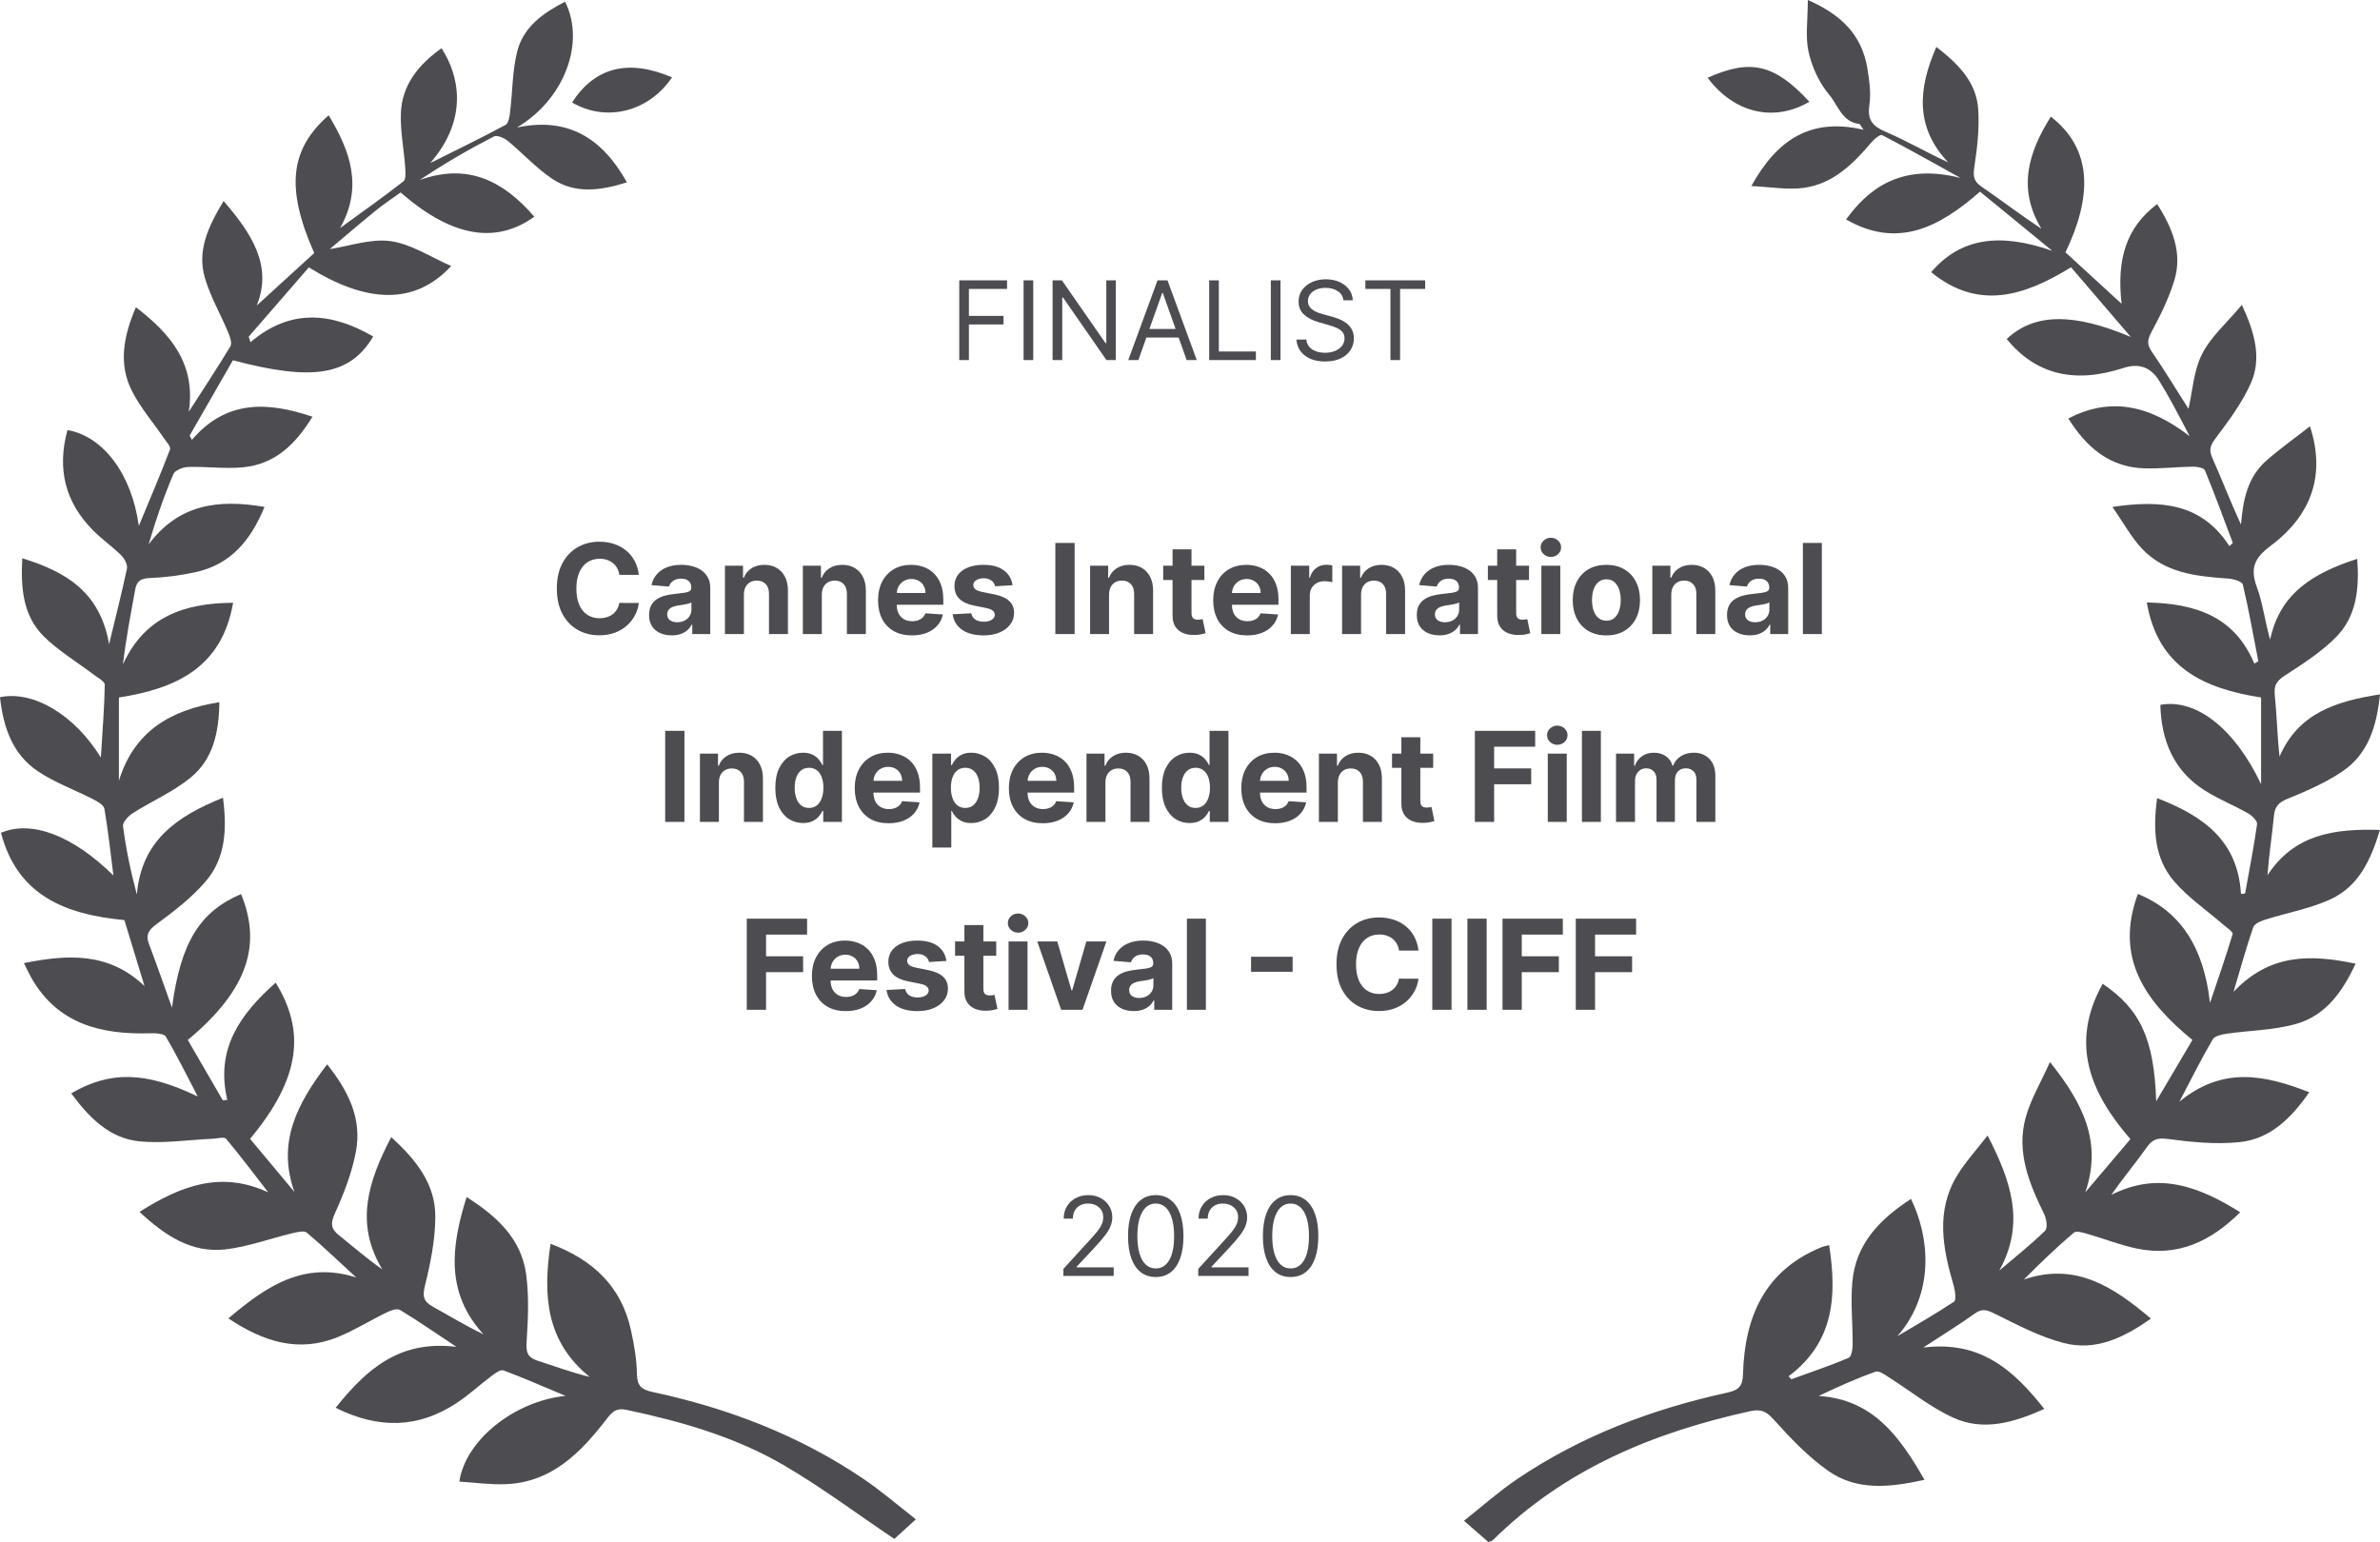 <?xml version="1.0" encoding="UTF-8"?>
<svg xmlns="http://www.w3.org/2000/svg" width="304" height="197" viewBox="0 0 304 197" fill="none">
  <path d="M268.524 125.643C273.461 128.967 275.14 132.818 275.416 140.682C276.945 138.098 278.474 135.502 280.04 132.855C274.038 127.938 270.053 122.382 273.073 114.204C278.574 116.436 281.506 121.102 282.283 128.127C283.273 125.204 284.288 122.281 285.178 119.334C285.253 119.07 284.439 118.506 283.988 118.13C281.895 116.311 279.564 114.718 277.759 112.648C275.165 109.688 274.99 106.001 275.529 101.962C281.444 104.232 285.842 107.406 286.243 114.204C286.419 114.179 286.594 114.166 286.77 114.141C287.296 111.193 287.885 108.258 288.298 105.286C288.361 104.884 287.659 104.207 287.171 103.919C285.366 102.89 283.411 102.112 281.657 101.009C277.647 98.487 276.068 94.637 275.942 90.046C280.479 89.218 285.404 93.006 288.812 100.181V89.105C281.581 87.976 275.642 85.33 274.213 76.964C280.303 77.102 285.366 78.632 287.947 84.778C288.123 84.678 288.286 84.577 288.461 84.477C287.822 81.203 287.246 77.917 286.481 74.681C286.394 74.292 285.291 73.953 284.639 73.916C280.566 73.627 276.494 73.238 273.524 70.015C272.195 68.573 271.231 66.791 269.827 64.759C276.068 63.844 281.206 64.283 284.764 69.764C284.915 69.626 285.053 69.488 285.203 69.363C284.038 66.264 282.897 63.154 281.644 60.093C281.506 59.767 280.629 59.604 280.09 59.617C278.01 59.642 275.93 59.905 273.85 59.83C269.376 59.667 266.456 57.071 264.188 53.458C269.388 50.774 274.326 51.589 279.689 55.728C278.987 54.386 278.298 53.044 277.571 51.715C277.008 50.674 276.419 49.645 275.792 48.642C274.723 46.902 273.198 46.359 271.218 47.011C264.952 49.056 260.027 47.839 256.318 43.311C259.864 39.962 264.902 39.974 272.17 43.047C269.639 40.1 267.12 37.14 264.539 34.142C258.549 37.83 252.697 39.699 246.669 34.769C250.378 30.429 255.353 29.664 262.145 32.047C259.1 29.551 256.055 27.055 252.91 24.484C247.759 28.987 242.446 31.847 235.804 28.034C238.436 24.421 242.559 20.709 250.441 22.74C247.107 20.897 243.787 19.015 240.403 17.259C240.165 17.134 239.388 17.761 239.037 18.187C236.706 20.947 234.137 23.48 230.416 23.995C228.348 24.283 226.192 23.882 223.699 23.769C227.02 17.786 231.318 15.001 238.035 16.582C237.671 16.093 237.584 15.842 237.471 15.829C235.278 15.578 234.777 13.446 233.674 12.142C232.396 10.624 231.456 8.604 231.017 6.66C230.578 4.704 230.917 2.571 230.917 0C235.34 1.932 237.809 4.578 238.511 8.667C238.774 10.235 239 11.891 238.774 13.446C238.511 15.315 239.163 16.105 240.817 16.82C243.486 17.962 246.017 19.442 248.849 20.746C244.626 16.281 244.965 11.414 247.333 5.996C250.165 8.191 252.458 10.498 252.684 14.011C252.834 16.406 252.559 18.865 252.195 21.248C252.02 22.427 252.032 23.117 253.098 23.844C255.616 25.563 258.035 27.431 260.754 29.225C257.646 24.082 259.1 19.442 261.957 14.901C267.383 19.128 267.195 25.211 263.824 32.236C266.331 34.531 268.875 36.864 270.992 38.808C270.341 33.038 271.619 29.037 275.541 26.064C277.459 29.112 278.825 32.286 277.709 35.886C277.02 38.118 275.967 40.263 274.852 42.333C274.326 43.323 274.163 43.925 274.84 44.916C276.531 47.375 278.073 49.934 279.539 52.229C280.053 49.996 280.19 47.375 281.268 45.242C282.384 43.022 284.414 41.279 286.356 38.946C288.048 42.596 288.912 45.832 287.471 49.031C286.343 51.527 284.652 53.784 282.998 55.992C282.308 56.907 282.12 57.484 282.597 58.538C283.837 61.323 284.927 64.17 286.243 67.017C286.494 63.944 287.058 60.984 289.464 58.864C291.206 57.334 293.098 55.992 295.053 54.462C297.033 60.52 295.391 65.725 290.015 69.739C287.922 71.307 287.396 72.624 288.273 75.007C289.038 77.077 289.288 79.334 289.965 81.718C291.231 75.709 295.579 73.176 301.093 71.395C301.369 75.258 301.005 78.757 298.349 81.429C296.469 83.323 294.151 84.803 291.895 86.271C290.892 86.923 290.429 87.45 290.554 88.704C290.817 91.3 290.867 93.909 291.168 96.656C293.599 91.062 298.411 89.594 304 88.704C303.574 92.805 302.496 96.305 299.226 98.525C297.07 99.993 294.614 101.059 292.183 102.05C291.055 102.514 290.567 103.015 290.454 104.22C290.216 106.703 289.815 109.174 289.627 111.821C293.035 106.59 298.123 105.838 303.988 106.026C302.822 109.939 301.218 113.276 297.634 114.906C295.015 116.098 292.095 116.612 289.326 117.49C288.762 117.666 287.973 118.004 287.81 118.456C286.945 120.939 286.256 123.486 285.291 126.709C289.952 121.78 295.178 121.918 300.88 123.109C299.201 126.734 297.033 129.745 293.273 130.811C290.454 131.613 287.396 131.626 284.464 132.052C283.812 132.153 282.897 132.328 282.634 132.78C281.231 135.163 280.003 137.647 278.373 140.745C283.9 136.204 289.251 137.295 294.965 139.541C292.647 142.852 289.99 145.511 286.03 145.912C283.035 146.213 279.94 145.912 276.945 145.511C275.629 145.335 274.965 145.499 274.213 146.565C272.784 148.584 271.18 150.491 269.677 152.648C275.679 149.6 280.88 151.569 286.143 154.868C282.333 158.644 278.135 160.575 272.96 159.509C270.792 159.057 268.712 158.23 266.581 157.615C266.042 157.465 265.203 157.214 264.902 157.465C262.709 159.333 260.616 161.328 258.511 163.46C265.065 161.227 269.877 164.326 274.739 168.452C271.231 170.936 267.634 172.629 263.574 171.563C260.529 170.773 257.659 169.242 254.814 167.838C253.824 167.348 253.198 167.11 252.233 167.812C250.278 169.217 248.223 170.472 245.654 172.152C252.935 171.237 257.17 174.975 261.118 179.992C257.183 181.76 253.336 182.852 249.514 181.121C246.581 179.791 244.012 177.684 241.268 175.953C240.742 175.614 240.002 175.075 239.576 175.225C237.12 176.103 234.739 177.17 232.308 178.336C239.188 178.775 242.596 183.416 245.817 189.048C241.293 190.051 237.132 190.453 233.486 187.881C230.917 186.063 228.674 183.704 226.556 181.346C225.616 180.293 224.914 179.992 223.611 180.268C211.23 182.977 199.851 187.668 190.666 196.774C190.578 196.862 190.415 196.875 190.114 197C189.25 196.247 188.322 195.432 186.994 194.278C189.312 192.447 191.418 190.565 193.724 188.998C201.894 183.454 210.979 180.029 220.566 177.922C222.045 177.596 222.596 177.157 222.634 175.539C222.847 168.176 225.441 162.218 232.784 159.283C232.972 159.208 233.185 159.183 233.636 159.07C234.639 165.53 234.3 171.45 228.461 175.815C228.573 175.94 228.686 176.078 228.799 176.204C231.255 175.313 233.724 174.485 236.13 173.469C236.493 173.319 236.644 172.341 236.644 171.751C236.656 169.117 236.368 166.458 236.594 163.849C237.007 158.894 240.127 155.746 244.087 153.162C246.443 157.929 247.208 165.153 242.358 170.697C244.789 169.242 247.258 167.85 249.601 166.282C249.902 166.082 249.739 164.915 249.551 164.263C248.148 159.484 247.208 154.718 250.015 150.127C251.042 148.446 252.408 146.966 253.874 145.06C256.907 150.93 258.712 156.298 255.366 162.319C257.346 160.638 259.376 159.032 261.23 157.226C261.569 156.9 261.406 155.709 261.105 155.106C259.175 151.168 257.509 147.129 258.762 142.689C259.401 140.419 260.654 138.324 261.844 135.677C266.08 140.971 268.549 145.912 266.356 152.322C268.248 150.089 270.14 147.857 272.12 145.524C266.982 139.603 264.351 133.307 268.561 125.706L268.524 125.643Z" fill="#4C4C51"></path>
  <path d="M66.128 16.27C72.582 14.94 76.93 17.662 80.076 23.294C76.718 24.348 73.484 24.812 70.552 22.855C68.497 21.488 66.805 19.594 64.875 18.013C64.412 17.625 63.484 17.223 63.083 17.436C59.888 19.079 56.767 20.886 53.622 22.993C59.825 20.773 64.349 23.169 68.246 27.684C63.66 30.983 58.121 30.657 51.178 24.586C50.138 25.326 49.035 26.053 48.02 26.881C45.978 28.537 43.973 30.268 42.118 31.823C44.675 31.434 47.369 30.456 49.9 30.807C52.507 31.171 54.938 32.814 57.632 33.98C52.933 39.073 46.742 38.697 39.449 34.156C36.918 37.079 34.349 40.039 31.767 43.011C31.842 43.25 31.918 43.476 31.993 43.714C37.168 39.336 42.381 39.938 47.67 42.986C44.712 47.953 40 48.756 29.75 46.022C27.933 49.183 26.078 52.419 24.223 55.642C24.323 55.83 24.411 56.006 24.512 56.194C28.885 51.077 34.136 51.29 39.913 53.234C37.77 56.721 35.151 59.305 31.066 59.694C28.735 59.919 26.354 59.581 23.998 59.656C23.346 59.681 22.344 60.083 22.143 60.572C20.927 63.444 19.9 66.392 18.985 69.552C22.795 64.422 27.883 63.733 33.785 64.761C32.018 69.076 29.424 72.136 24.938 73.102C23.045 73.516 21.09 73.767 19.161 73.842C18.058 73.892 17.481 74.168 17.281 75.26C16.704 78.395 16.103 81.531 15.702 84.88C18.484 78.772 23.547 77.053 29.775 77.003C28.334 85.306 22.481 87.966 15.188 89.107V99.743C17.105 93.51 21.667 90.7 28.02 89.709C27.97 93.56 27.218 96.996 24.361 99.329C22.143 101.148 19.411 102.327 16.955 103.883C16.391 104.246 15.639 105.049 15.714 105.551C16.09 108.436 16.679 111.295 17.481 114.281C18.045 107.47 22.519 104.296 28.484 101.913C28.998 105.94 28.835 109.652 26.216 112.663C24.461 114.682 22.293 116.375 20.113 117.968C19.035 118.759 18.547 119.336 19.035 120.627C19.988 123.123 20.865 125.657 21.968 128.73C23.083 120.351 25.527 116.476 30.79 114.218C33.371 120.515 31.867 126.297 23.985 132.857C25.464 135.403 26.968 137.987 28.459 140.571C28.647 140.546 28.847 140.533 29.035 140.508C27.482 133.948 30.727 129.533 35.213 125.532C38.985 131.678 38.471 137.648 31.943 145.488C33.81 147.72 35.715 150.003 37.607 152.273C35.351 145.939 37.958 140.997 41.78 135.967C44.524 139.392 46.266 142.954 45.452 147.168C44.938 149.865 43.91 152.512 42.77 155.02C42.181 156.325 42.281 157.002 43.309 157.817C45.088 159.247 46.818 160.752 48.835 162.17C45.289 156.312 47.018 150.931 49.975 145.262C53.146 148.172 55.627 151.257 55.602 155.459C55.59 158.407 54.988 161.392 54.274 164.264C53.935 165.644 54.123 166.284 55.276 166.924C57.394 168.09 59.449 169.357 61.755 170.461C56.918 165.18 57.582 159.335 59.6 152.926C63.534 155.422 66.592 158.281 67.206 162.809C67.595 165.669 67.444 168.629 67.256 171.527C67.181 172.831 67.444 173.433 68.647 173.822C70.815 174.525 72.945 175.315 75.326 175.904C69.7 171.364 69.337 165.443 70.326 158.896C75.765 160.941 79.387 164.365 80.602 169.972C81.003 171.803 81.329 173.684 81.354 175.541C81.379 177.058 81.943 177.522 83.334 177.823C92.946 179.88 102.006 183.342 110.189 188.861C112.482 190.404 114.588 192.223 116.981 194.092C115.753 195.208 114.813 196.073 114.237 196.6C109.4 193.352 104.963 190.015 100.201 187.231C93.973 183.581 87.056 181.599 80.013 180.106C78.71 179.83 78.184 180.37 77.495 181.273C74.199 185.537 70.514 189.35 64.65 189.601C62.67 189.689 60.677 189.401 58.672 189.275C59.437 184.045 65.615 179.002 72.244 178.325C69.299 177.096 66.83 176.005 64.299 175.064C63.923 174.926 63.234 175.44 62.77 175.791C61.266 176.92 59.888 178.212 58.321 179.241C53.434 182.464 48.359 182.59 42.87 179.843C46.792 174.964 50.978 171.151 58.309 172.066C55.552 170.235 53.359 168.717 51.078 167.337C50.715 167.124 49.938 167.4 49.437 167.639C47.319 168.667 45.301 169.934 43.121 170.824C38.208 172.806 33.747 171.477 29.173 168.429C34.035 164.29 38.822 161.079 45.502 163.198C43.409 161.279 41.366 159.31 39.198 157.479C38.847 157.178 37.958 157.403 37.356 157.541C34.524 158.219 31.755 159.247 28.898 159.598C24.474 160.138 21.078 157.842 17.82 154.82C23.045 151.508 28.196 149.514 34.261 152.324C32.481 150.028 30.74 147.695 28.872 145.475C28.634 145.199 27.745 145.45 27.168 145.475C24.06 145.613 20.927 146.102 17.857 145.814C13.96 145.437 11.366 142.741 9.098 139.68C14.073 136.77 18.634 136.883 25.263 140.082C23.847 137.372 22.607 134.839 21.178 132.43C20.94 132.029 19.862 131.979 19.173 132.004C12.92 132.18 7.381 130.85 3.998 124.905C3.697 124.378 3.446 123.813 3.058 123.036C8.709 121.907 13.897 121.631 18.459 125.971C17.607 123.186 16.767 120.402 15.89 117.542C8.509 116.839 2.256 114.519 0.125 106.391C3.998 104.735 9.273 106.705 14.486 111.847C14.11 108.875 13.81 106.078 13.334 103.318C13.258 102.841 12.469 102.402 11.917 102.114C9.574 100.91 7.055 100.007 4.887 98.564C1.579 96.369 0.414 92.87 0 89.069C4.248 88.191 9.486 91.277 12.882 96.771C13.083 93.472 13.334 90.474 13.384 87.476C13.384 87.05 12.494 86.586 11.967 86.184C9.825 84.554 7.456 83.149 5.564 81.268C2.932 78.633 2.644 75.147 2.845 71.321C8.409 73.039 12.77 75.598 13.935 82.296C14.825 78.583 15.589 75.623 16.216 72.638C16.316 72.149 15.915 71.371 15.514 70.97C14.386 69.853 13.058 68.925 11.93 67.796C8.308 64.184 7.256 59.869 8.622 54.94C13.171 55.743 16.817 60.522 17.732 67.182C19.173 63.707 20.514 60.584 21.717 57.411C21.855 57.06 21.203 56.382 20.877 55.893C19.549 53.949 17.983 52.13 16.905 50.048C15.063 46.511 15.79 42.924 17.356 39.249C21.867 42.698 25.038 46.561 24.11 52.607C25.89 49.835 27.72 47.075 29.424 44.253C29.674 43.839 29.374 42.999 29.136 42.434C28.171 40.139 26.905 37.944 26.191 35.574C25.125 32.036 26.604 28.938 28.559 25.677C32.168 29.866 34.837 33.943 32.795 39.035C35.113 36.916 37.645 34.595 40.138 32.325C36.391 23.883 37.131 18.992 41.98 14.727C44.762 19.318 46.391 23.909 43.434 29.139C46.141 27.17 48.885 25.238 51.529 23.169C51.88 22.892 51.792 21.952 51.755 21.337C51.592 19.054 51.128 16.772 51.203 14.514C51.329 10.826 53.484 8.242 56.392 6.16C58.584 9.497 59.95 15.103 54.95 20.835C58.359 19.13 61.504 17.612 64.575 15.956C64.975 15.743 65.101 14.84 65.163 14.225C65.477 11.692 65.439 9.07 66.053 6.612C66.843 3.426 69.387 1.657 72.181 0.215C74.825 5.533 72.018 12.72 66.078 16.257L66.128 16.27Z" fill="#4C4C51"></path>
  <path d="M218.121 9.936C223.61 7.465 226.68 8.205 231.116 12.997C226.617 15.643 221.505 14.477 218.121 9.936Z" fill="#4C4C51"></path>
  <path d="M85.84 9.883C82.832 14.323 77.406 15.627 73.07 13.094C75.978 8.591 80.238 7.487 85.84 9.883Z" fill="#4C4C51"></path>
  <path d="M122.526 46V35.818H128.631V36.912H123.759V40.352H128.174V41.446H123.759V46H122.526ZM131.976 35.818V46H130.743V35.818H131.976ZM142.522 35.818V46H141.328L135.78 38.006H135.681V46H134.448V35.818H135.641L141.209 43.832H141.309V35.818H142.522ZM145.406 46H144.114L147.852 35.818H149.125L152.864 46H151.571L148.529 37.429H148.449L145.406 46ZM145.884 42.023H151.094V43.117H145.884V42.023ZM154.45 46V35.818H155.683V44.906H160.416V46H154.45ZM163.558 35.818V46H162.325V35.818H163.558ZM171.598 38.364C171.538 37.86 171.296 37.469 170.872 37.19C170.448 36.912 169.928 36.773 169.311 36.773C168.86 36.773 168.466 36.846 168.128 36.992C167.793 37.137 167.531 37.338 167.342 37.593C167.157 37.848 167.064 38.138 167.064 38.463C167.064 38.735 167.129 38.968 167.258 39.164C167.39 39.356 167.559 39.517 167.765 39.646C167.97 39.772 168.186 39.877 168.411 39.959C168.637 40.039 168.844 40.104 169.033 40.153L170.067 40.432C170.332 40.501 170.627 40.597 170.952 40.72C171.28 40.843 171.593 41.01 171.891 41.222C172.193 41.431 172.442 41.7 172.637 42.028C172.833 42.356 172.93 42.758 172.93 43.236C172.93 43.786 172.786 44.283 172.498 44.727C172.213 45.171 171.795 45.524 171.245 45.786C170.698 46.048 170.034 46.179 169.251 46.179C168.522 46.179 167.891 46.061 167.357 45.826C166.827 45.591 166.409 45.263 166.104 44.842C165.803 44.421 165.632 43.932 165.592 43.375H166.865C166.898 43.76 167.027 44.078 167.253 44.33C167.482 44.578 167.77 44.764 168.118 44.886C168.469 45.006 168.847 45.065 169.251 45.065C169.722 45.065 170.145 44.989 170.519 44.837C170.894 44.681 171.19 44.465 171.409 44.19C171.628 43.912 171.737 43.587 171.737 43.216C171.737 42.878 171.643 42.603 171.454 42.391C171.265 42.178 171.016 42.006 170.708 41.874C170.4 41.741 170.067 41.625 169.709 41.526L168.456 41.168C167.661 40.939 167.031 40.612 166.567 40.188C166.103 39.764 165.871 39.209 165.871 38.523C165.871 37.953 166.025 37.456 166.333 37.031C166.645 36.604 167.062 36.272 167.586 36.037C168.113 35.798 168.701 35.679 169.351 35.679C170.007 35.679 170.59 35.797 171.101 36.032C171.611 36.264 172.016 36.582 172.314 36.986C172.616 37.391 172.775 37.85 172.791 38.364H171.598ZM174.401 36.912V35.818H182.037V36.912H178.835V46H177.602V36.912H174.401Z" fill="#4C4C51"></path>
  <path d="M81.599 73.438H79.11C79.065 73.115 78.972 72.829 78.832 72.579C78.692 72.326 78.512 72.11 78.292 71.932C78.072 71.754 77.818 71.617 77.531 71.523C77.246 71.428 76.938 71.381 76.604 71.381C76.002 71.381 75.478 71.53 75.031 71.829C74.584 72.125 74.237 72.557 73.991 73.125C73.745 73.689 73.621 74.375 73.621 75.182C73.621 76.011 73.745 76.708 73.991 77.273C74.241 77.837 74.589 78.263 75.036 78.551C75.483 78.839 76 78.983 76.587 78.983C76.917 78.983 77.222 78.939 77.502 78.852C77.786 78.765 78.038 78.638 78.258 78.472C78.478 78.301 78.659 78.095 78.803 77.852C78.951 77.61 79.053 77.333 79.11 77.023L81.599 77.034C81.534 77.568 81.373 78.083 81.116 78.579C80.862 79.072 80.519 79.513 80.087 79.903C79.659 80.29 79.148 80.597 78.553 80.824C77.962 81.047 77.294 81.159 76.548 81.159C75.51 81.159 74.582 80.924 73.763 80.454C72.949 79.985 72.305 79.305 71.832 78.415C71.362 77.525 71.127 76.447 71.127 75.182C71.127 73.913 71.366 72.833 71.843 71.943C72.32 71.053 72.968 70.375 73.786 69.909C74.604 69.439 75.525 69.204 76.548 69.204C77.222 69.204 77.847 69.299 78.423 69.489C79.002 69.678 79.515 69.954 79.962 70.318C80.409 70.678 80.773 71.119 81.053 71.642C81.337 72.165 81.519 72.763 81.599 73.438ZM85.806 81.165C85.249 81.165 84.753 81.068 84.317 80.875C83.882 80.678 83.537 80.388 83.283 80.006C83.033 79.619 82.908 79.138 82.908 78.562C82.908 78.078 82.997 77.671 83.175 77.341C83.353 77.011 83.596 76.746 83.903 76.546C84.21 76.345 84.558 76.193 84.948 76.091C85.342 75.989 85.755 75.917 86.187 75.875C86.694 75.822 87.103 75.773 87.414 75.727C87.725 75.678 87.95 75.606 88.09 75.511C88.23 75.417 88.3 75.276 88.3 75.091V75.057C88.3 74.697 88.187 74.419 87.96 74.222C87.736 74.025 87.418 73.926 87.005 73.926C86.569 73.926 86.223 74.023 85.965 74.216C85.708 74.405 85.537 74.644 85.454 74.932L83.215 74.75C83.329 74.22 83.552 73.761 83.886 73.375C84.219 72.985 84.649 72.686 85.175 72.477C85.706 72.265 86.319 72.159 87.016 72.159C87.501 72.159 87.965 72.216 88.408 72.329C88.855 72.443 89.251 72.619 89.596 72.858C89.944 73.097 90.219 73.403 90.42 73.778C90.621 74.15 90.721 74.595 90.721 75.114V81H88.425V79.79H88.357C88.217 80.062 88.03 80.303 87.795 80.511C87.56 80.716 87.278 80.877 86.948 80.994C86.619 81.108 86.238 81.165 85.806 81.165ZM86.499 79.494C86.855 79.494 87.17 79.424 87.442 79.284C87.715 79.14 87.929 78.947 88.085 78.704C88.24 78.462 88.317 78.188 88.317 77.881V76.954C88.242 77.004 88.138 77.049 88.005 77.091C87.876 77.129 87.73 77.165 87.567 77.199C87.405 77.229 87.242 77.258 87.079 77.284C86.916 77.307 86.768 77.328 86.636 77.347C86.352 77.388 86.103 77.454 85.891 77.546C85.679 77.636 85.514 77.76 85.397 77.915C85.28 78.066 85.221 78.256 85.221 78.483C85.221 78.812 85.34 79.064 85.579 79.239C85.821 79.409 86.128 79.494 86.499 79.494ZM95.019 75.954V81H92.599V72.273H94.906V73.812H95.008C95.201 73.305 95.525 72.903 95.979 72.608C96.434 72.309 96.985 72.159 97.633 72.159C98.239 72.159 98.767 72.292 99.218 72.557C99.669 72.822 100.019 73.201 100.269 73.693C100.519 74.182 100.644 74.765 100.644 75.443V81H98.224V75.875C98.228 75.341 98.091 74.924 97.815 74.625C97.538 74.322 97.157 74.171 96.673 74.171C96.347 74.171 96.059 74.24 95.809 74.381C95.563 74.521 95.37 74.725 95.229 74.994C95.093 75.26 95.023 75.579 95.019 75.954ZM104.972 75.954V81H102.552V72.273H104.859V73.812H104.961C105.154 73.305 105.478 72.903 105.933 72.608C106.387 72.309 106.938 72.159 107.586 72.159C108.192 72.159 108.72 72.292 109.171 72.557C109.622 72.822 109.972 73.201 110.222 73.693C110.472 74.182 110.597 74.765 110.597 75.443V81H108.177V75.875C108.181 75.341 108.044 74.924 107.768 74.625C107.491 74.322 107.111 74.171 106.626 74.171C106.3 74.171 106.012 74.24 105.762 74.381C105.516 74.521 105.323 74.725 105.183 74.994C105.046 75.26 104.976 75.579 104.972 75.954ZM116.482 81.171C115.585 81.171 114.812 80.989 114.164 80.625C113.52 80.258 113.024 79.739 112.675 79.068C112.327 78.394 112.153 77.597 112.153 76.676C112.153 75.778 112.327 74.99 112.675 74.312C113.024 73.635 113.514 73.106 114.147 72.727C114.783 72.349 115.53 72.159 116.386 72.159C116.961 72.159 117.497 72.252 117.994 72.438C118.494 72.619 118.929 72.894 119.3 73.261C119.675 73.629 119.967 74.091 120.175 74.648C120.384 75.201 120.488 75.849 120.488 76.591V77.256H113.119V75.756H118.21C118.21 75.407 118.134 75.099 117.982 74.829C117.831 74.561 117.621 74.35 117.352 74.199C117.086 74.044 116.778 73.966 116.425 73.966C116.058 73.966 115.732 74.051 115.448 74.222C115.168 74.388 114.948 74.614 114.789 74.898C114.63 75.178 114.549 75.49 114.545 75.835V77.261C114.545 77.693 114.624 78.066 114.783 78.381C114.946 78.695 115.175 78.938 115.471 79.108C115.766 79.278 116.117 79.364 116.522 79.364C116.791 79.364 117.037 79.326 117.261 79.25C117.484 79.174 117.675 79.061 117.835 78.909C117.994 78.758 118.115 78.572 118.198 78.352L120.437 78.5C120.323 79.038 120.09 79.508 119.738 79.909C119.389 80.307 118.939 80.617 118.386 80.841C117.836 81.061 117.202 81.171 116.482 81.171ZM129.329 74.761L127.113 74.898C127.075 74.708 126.994 74.538 126.869 74.386C126.744 74.231 126.579 74.108 126.374 74.017C126.174 73.922 125.933 73.875 125.653 73.875C125.278 73.875 124.961 73.954 124.704 74.114C124.446 74.269 124.317 74.477 124.317 74.739C124.317 74.947 124.401 75.123 124.567 75.267C124.734 75.411 125.02 75.526 125.425 75.614L127.005 75.932C127.853 76.106 128.486 76.386 128.903 76.773C129.319 77.159 129.528 77.667 129.528 78.296C129.528 78.867 129.359 79.369 129.022 79.801C128.689 80.233 128.23 80.57 127.647 80.812C127.067 81.051 126.399 81.171 125.641 81.171C124.486 81.171 123.566 80.93 122.88 80.449C122.198 79.964 121.799 79.305 121.681 78.472L124.062 78.347C124.134 78.699 124.308 78.968 124.585 79.153C124.861 79.335 125.215 79.426 125.647 79.426C126.071 79.426 126.412 79.345 126.67 79.182C126.931 79.015 127.064 78.801 127.067 78.54C127.064 78.32 126.971 78.14 126.789 78C126.607 77.856 126.327 77.746 125.948 77.671L124.437 77.369C123.585 77.199 122.95 76.903 122.533 76.483C122.121 76.062 121.914 75.526 121.914 74.875C121.914 74.314 122.066 73.831 122.369 73.426C122.675 73.021 123.105 72.708 123.658 72.489C124.215 72.269 124.867 72.159 125.613 72.159C126.715 72.159 127.583 72.392 128.215 72.858C128.852 73.324 129.223 73.958 129.329 74.761ZM137.261 69.364V81H134.8V69.364H137.261ZM141.66 75.954V81H139.239V72.273H141.546V73.812H141.648C141.842 73.305 142.165 72.903 142.62 72.608C143.075 72.309 143.626 72.159 144.273 72.159C144.879 72.159 145.408 72.292 145.859 72.557C146.309 72.822 146.66 73.201 146.91 73.693C147.16 74.182 147.285 74.765 147.285 75.443V81H144.864V75.875C144.868 75.341 144.732 74.924 144.455 74.625C144.179 74.322 143.798 74.171 143.313 74.171C142.987 74.171 142.7 74.24 142.45 74.381C142.203 74.521 142.01 74.725 141.87 74.994C141.734 75.26 141.664 75.579 141.66 75.954ZM153.835 72.273V74.091H148.579V72.273H153.835ZM149.772 70.182H152.192V78.318C152.192 78.542 152.227 78.716 152.295 78.841C152.363 78.962 152.458 79.047 152.579 79.097C152.704 79.146 152.848 79.171 153.011 79.171C153.124 79.171 153.238 79.161 153.352 79.142C153.465 79.119 153.552 79.102 153.613 79.091L153.994 80.892C153.872 80.93 153.702 80.974 153.482 81.023C153.263 81.076 152.996 81.108 152.681 81.119C152.098 81.142 151.586 81.064 151.147 80.886C150.711 80.708 150.372 80.432 150.13 80.057C149.888 79.682 149.768 79.208 149.772 78.636V70.182ZM159.295 81.171C158.397 81.171 157.624 80.989 156.977 80.625C156.333 80.258 155.836 79.739 155.488 79.068C155.139 78.394 154.965 77.597 154.965 76.676C154.965 75.778 155.139 74.99 155.488 74.312C155.836 73.635 156.327 73.106 156.96 72.727C157.596 72.349 158.342 72.159 159.198 72.159C159.774 72.159 160.31 72.252 160.806 72.438C161.306 72.619 161.742 72.894 162.113 73.261C162.488 73.629 162.78 74.091 162.988 74.648C163.196 75.201 163.3 75.849 163.3 76.591V77.256H155.931V75.756H161.022C161.022 75.407 160.946 75.099 160.795 74.829C160.643 74.561 160.433 74.35 160.164 74.199C159.899 74.044 159.59 73.966 159.238 73.966C158.871 73.966 158.545 74.051 158.261 74.222C157.98 74.388 157.761 74.614 157.602 74.898C157.442 75.178 157.361 75.49 157.357 75.835V77.261C157.357 77.693 157.437 78.066 157.596 78.381C157.759 78.695 157.988 78.938 158.283 79.108C158.579 79.278 158.929 79.364 159.335 79.364C159.603 79.364 159.85 79.326 160.073 79.25C160.297 79.174 160.488 79.061 160.647 78.909C160.806 78.758 160.927 78.572 161.011 78.352L163.249 78.5C163.136 79.038 162.903 79.508 162.55 79.909C162.202 80.307 161.751 80.617 161.198 80.841C160.649 81.061 160.014 81.171 159.295 81.171ZM164.88 81V72.273H167.227V73.796H167.317C167.477 73.254 167.744 72.845 168.119 72.568C168.494 72.288 168.925 72.148 169.414 72.148C169.535 72.148 169.666 72.155 169.806 72.171C169.946 72.186 170.069 72.206 170.175 72.233V74.381C170.062 74.347 169.905 74.316 169.704 74.29C169.503 74.263 169.319 74.25 169.153 74.25C168.797 74.25 168.478 74.328 168.198 74.483C167.922 74.635 167.702 74.847 167.539 75.119C167.38 75.392 167.3 75.706 167.3 76.062V81H164.88ZM173.847 75.954V81H171.427V72.273H173.734V73.812H173.836C174.029 73.305 174.353 72.903 174.808 72.608C175.262 72.309 175.813 72.159 176.461 72.159C177.067 72.159 177.595 72.292 178.046 72.557C178.497 72.822 178.847 73.201 179.097 73.693C179.347 74.182 179.472 74.765 179.472 75.443V81H177.052V75.875C177.056 75.341 176.919 74.924 176.643 74.625C176.366 74.322 175.986 74.171 175.501 74.171C175.175 74.171 174.887 74.24 174.637 74.381C174.391 74.521 174.198 74.725 174.058 74.994C173.921 75.26 173.851 75.579 173.847 75.954ZM183.869 81.165C183.312 81.165 182.816 81.068 182.38 80.875C181.944 80.678 181.6 80.388 181.346 80.006C181.096 79.619 180.971 79.138 180.971 78.562C180.971 78.078 181.06 77.671 181.238 77.341C181.416 77.011 181.658 76.746 181.965 76.546C182.272 76.345 182.621 76.193 183.011 76.091C183.405 75.989 183.817 75.917 184.249 75.875C184.757 75.822 185.166 75.773 185.477 75.727C185.787 75.678 186.013 75.606 186.153 75.511C186.293 75.417 186.363 75.276 186.363 75.091V75.057C186.363 74.697 186.249 74.419 186.022 74.222C185.799 74.025 185.48 73.926 185.067 73.926C184.632 73.926 184.285 74.023 184.028 74.216C183.77 74.405 183.6 74.644 183.516 74.932L181.278 74.75C181.391 74.22 181.615 73.761 181.948 73.375C182.281 72.985 182.711 72.686 183.238 72.477C183.768 72.265 184.382 72.159 185.079 72.159C185.564 72.159 186.028 72.216 186.471 72.329C186.918 72.443 187.314 72.619 187.658 72.858C188.007 73.097 188.281 73.403 188.482 73.778C188.683 74.15 188.783 74.595 188.783 75.114V81H186.488V79.79H186.42C186.28 80.062 186.092 80.303 185.857 80.511C185.622 80.716 185.34 80.877 185.011 80.994C184.681 81.108 184.3 81.165 183.869 81.165ZM184.562 79.494C184.918 79.494 185.232 79.424 185.505 79.284C185.778 79.14 185.992 78.947 186.147 78.704C186.302 78.462 186.38 78.188 186.38 77.881V76.954C186.304 77.004 186.2 77.049 186.067 77.091C185.939 77.129 185.793 77.165 185.63 77.199C185.467 77.229 185.304 77.258 185.141 77.284C184.978 77.307 184.831 77.328 184.698 77.347C184.414 77.388 184.166 77.454 183.954 77.546C183.742 77.636 183.577 77.76 183.46 77.915C183.342 78.066 183.283 78.256 183.283 78.483C183.283 78.812 183.403 79.064 183.641 79.239C183.884 79.409 184.191 79.494 184.562 79.494ZM195.303 72.273V74.091H190.048V72.273H195.303ZM191.241 70.182H193.661V78.318C193.661 78.542 193.695 78.716 193.763 78.841C193.832 78.962 193.926 79.047 194.048 79.097C194.173 79.146 194.317 79.171 194.479 79.171C194.593 79.171 194.707 79.161 194.82 79.142C194.934 79.119 195.021 79.102 195.082 79.091L195.462 80.892C195.341 80.93 195.171 80.974 194.951 81.023C194.731 81.076 194.464 81.108 194.15 81.119C193.567 81.142 193.055 81.064 192.616 80.886C192.18 80.708 191.841 80.432 191.599 80.057C191.356 79.682 191.237 79.208 191.241 78.636V70.182ZM196.88 81V72.273H199.3V81H196.88ZM198.096 71.148C197.736 71.148 197.427 71.028 197.17 70.79C196.916 70.547 196.789 70.258 196.789 69.921C196.789 69.587 196.916 69.301 197.17 69.062C197.427 68.82 197.736 68.699 198.096 68.699C198.456 68.699 198.763 68.82 199.016 69.062C199.274 69.301 199.403 69.587 199.403 69.921C199.403 70.258 199.274 70.547 199.016 70.79C198.763 71.028 198.456 71.148 198.096 71.148ZM205.183 81.171C204.3 81.171 203.537 80.983 202.893 80.608C202.253 80.229 201.758 79.703 201.41 79.028C201.061 78.35 200.887 77.564 200.887 76.671C200.887 75.769 201.061 74.981 201.41 74.307C201.758 73.629 202.253 73.102 202.893 72.727C203.537 72.349 204.3 72.159 205.183 72.159C206.065 72.159 206.826 72.349 207.467 72.727C208.111 73.102 208.607 73.629 208.955 74.307C209.304 74.981 209.478 75.769 209.478 76.671C209.478 77.564 209.304 78.35 208.955 79.028C208.607 79.703 208.111 80.229 207.467 80.608C206.826 80.983 206.065 81.171 205.183 81.171ZM205.194 79.296C205.595 79.296 205.931 79.182 206.2 78.954C206.469 78.724 206.671 78.409 206.808 78.011C206.948 77.614 207.018 77.161 207.018 76.653C207.018 76.146 206.948 75.693 206.808 75.296C206.671 74.898 206.469 74.583 206.2 74.352C205.931 74.121 205.595 74.006 205.194 74.006C204.789 74.006 204.448 74.121 204.171 74.352C203.898 74.583 203.692 74.898 203.552 75.296C203.415 75.693 203.347 76.146 203.347 76.653C203.347 77.161 203.415 77.614 203.552 78.011C203.692 78.409 203.898 78.724 204.171 78.954C204.448 79.182 204.789 79.296 205.194 79.296ZM213.472 75.954V81H211.052V72.273H213.359V73.812H213.461C213.654 73.305 213.978 72.903 214.433 72.608C214.887 72.309 215.438 72.159 216.086 72.159C216.692 72.159 217.22 72.292 217.671 72.557C218.122 72.822 218.472 73.201 218.722 73.693C218.972 74.182 219.097 74.765 219.097 75.443V81H216.677V75.875C216.681 75.341 216.544 74.924 216.268 74.625C215.991 74.322 215.611 74.171 215.126 74.171C214.8 74.171 214.512 74.24 214.262 74.381C214.016 74.521 213.823 74.725 213.683 74.994C213.546 75.26 213.476 75.579 213.472 75.954ZM223.494 81.165C222.937 81.165 222.441 81.068 222.005 80.875C221.569 80.678 221.225 80.388 220.971 80.006C220.721 79.619 220.596 79.138 220.596 78.562C220.596 78.078 220.685 77.671 220.863 77.341C221.041 77.011 221.283 76.746 221.59 76.546C221.897 76.345 222.246 76.193 222.636 76.091C223.03 75.989 223.442 75.917 223.874 75.875C224.382 75.822 224.791 75.773 225.102 75.727C225.412 75.678 225.638 75.606 225.778 75.511C225.918 75.417 225.988 75.276 225.988 75.091V75.057C225.988 74.697 225.874 74.419 225.647 74.222C225.424 74.025 225.105 73.926 224.692 73.926C224.257 73.926 223.91 74.023 223.653 74.216C223.395 74.405 223.225 74.644 223.141 74.932L220.903 74.75C221.016 74.22 221.24 73.761 221.573 73.375C221.906 72.985 222.336 72.686 222.863 72.477C223.393 72.265 224.007 72.159 224.704 72.159C225.189 72.159 225.653 72.216 226.096 72.329C226.543 72.443 226.939 72.619 227.283 72.858C227.632 73.097 227.906 73.403 228.107 73.778C228.308 74.15 228.408 74.595 228.408 75.114V81H226.113V79.79H226.045C225.905 80.062 225.717 80.303 225.482 80.511C225.247 80.716 224.965 80.877 224.636 80.994C224.306 81.108 223.925 81.165 223.494 81.165ZM224.187 79.494C224.543 79.494 224.857 79.424 225.13 79.284C225.403 79.14 225.617 78.947 225.772 78.704C225.927 78.462 226.005 78.188 226.005 77.881V76.954C225.929 77.004 225.825 77.049 225.692 77.091C225.564 77.129 225.418 77.165 225.255 77.199C225.092 77.229 224.929 77.258 224.766 77.284C224.603 77.307 224.456 77.328 224.323 77.347C224.039 77.388 223.791 77.454 223.579 77.546C223.367 77.636 223.202 77.76 223.085 77.915C222.967 78.066 222.908 78.256 222.908 78.483C222.908 78.812 223.028 79.064 223.266 79.239C223.509 79.409 223.816 79.494 224.187 79.494ZM232.707 69.364V81H230.286V69.364H232.707ZM87.425 93.364V105H84.965V93.364H87.425ZM91.824 99.954V105H89.403V96.273H91.71V97.812H91.812C92.006 97.305 92.329 96.903 92.784 96.608C93.239 96.309 93.79 96.159 94.438 96.159C95.044 96.159 95.572 96.292 96.023 96.557C96.474 96.822 96.824 97.201 97.074 97.693C97.324 98.182 97.449 98.765 97.449 99.443V105H95.028V99.875C95.032 99.341 94.896 98.924 94.619 98.625C94.343 98.322 93.962 98.171 93.477 98.171C93.151 98.171 92.864 98.24 92.614 98.381C92.367 98.521 92.174 98.725 92.034 98.994C91.898 99.26 91.828 99.579 91.824 99.954ZM102.572 105.142C101.91 105.142 101.309 104.972 100.771 104.631C100.237 104.286 99.813 103.78 99.499 103.114C99.188 102.443 99.033 101.621 99.033 100.648C99.033 99.648 99.194 98.816 99.516 98.153C99.838 97.487 100.266 96.989 100.8 96.659C101.338 96.326 101.927 96.159 102.567 96.159C103.055 96.159 103.463 96.242 103.788 96.409C104.118 96.572 104.383 96.776 104.584 97.023C104.788 97.265 104.944 97.504 105.05 97.739H105.124V93.364H107.538V105H105.152V103.602H105.05C104.936 103.845 104.775 104.085 104.567 104.324C104.362 104.559 104.095 104.754 103.766 104.909C103.44 105.064 103.042 105.142 102.572 105.142ZM103.339 103.216C103.73 103.216 104.059 103.11 104.328 102.898C104.601 102.682 104.809 102.381 104.953 101.994C105.101 101.608 105.175 101.155 105.175 100.636C105.175 100.117 105.103 99.667 104.959 99.284C104.815 98.901 104.607 98.606 104.334 98.398C104.061 98.189 103.73 98.085 103.339 98.085C102.942 98.085 102.607 98.193 102.334 98.409C102.061 98.625 101.855 98.924 101.714 99.307C101.574 99.689 101.504 100.133 101.504 100.636C101.504 101.144 101.574 101.593 101.714 101.983C101.858 102.369 102.065 102.672 102.334 102.892C102.607 103.108 102.942 103.216 103.339 103.216ZM113.506 105.17C112.608 105.17 111.835 104.989 111.188 104.625C110.544 104.258 110.047 103.739 109.699 103.068C109.35 102.394 109.176 101.597 109.176 100.676C109.176 99.778 109.35 98.99 109.699 98.312C110.047 97.635 110.538 97.106 111.17 96.727C111.807 96.349 112.553 96.159 113.409 96.159C113.985 96.159 114.521 96.252 115.017 96.438C115.517 96.619 115.953 96.894 116.324 97.261C116.699 97.629 116.991 98.091 117.199 98.648C117.407 99.201 117.511 99.849 117.511 100.591V101.256H110.142V99.756H115.233C115.233 99.407 115.157 99.099 115.006 98.829C114.854 98.561 114.644 98.35 114.375 98.199C114.11 98.044 113.801 97.966 113.449 97.966C113.081 97.966 112.756 98.051 112.472 98.222C112.191 98.388 111.972 98.614 111.812 98.898C111.653 99.178 111.572 99.49 111.568 99.835V101.261C111.568 101.693 111.648 102.066 111.807 102.381C111.97 102.695 112.199 102.938 112.494 103.108C112.79 103.278 113.14 103.364 113.545 103.364C113.814 103.364 114.061 103.326 114.284 103.25C114.508 103.174 114.699 103.061 114.858 102.909C115.017 102.758 115.138 102.572 115.222 102.352L117.46 102.5C117.347 103.038 117.114 103.508 116.761 103.909C116.413 104.307 115.962 104.617 115.409 104.841C114.86 105.061 114.225 105.17 113.506 105.17ZM119.091 108.273V96.273H121.477V97.739H121.585C121.691 97.504 121.845 97.265 122.045 97.023C122.25 96.776 122.515 96.572 122.841 96.409C123.17 96.242 123.58 96.159 124.068 96.159C124.705 96.159 125.292 96.326 125.83 96.659C126.367 96.989 126.797 97.487 127.119 98.153C127.441 98.816 127.602 99.648 127.602 100.648C127.602 101.621 127.445 102.443 127.131 103.114C126.82 103.78 126.396 104.286 125.858 104.631C125.324 104.972 124.725 105.142 124.062 105.142C123.593 105.142 123.193 105.064 122.864 104.909C122.538 104.754 122.271 104.559 122.062 104.324C121.854 104.085 121.695 103.845 121.585 103.602H121.511V108.273H119.091ZM121.46 100.636C121.46 101.155 121.532 101.608 121.676 101.994C121.82 102.381 122.028 102.682 122.301 102.898C122.574 103.11 122.905 103.216 123.295 103.216C123.689 103.216 124.023 103.108 124.295 102.892C124.568 102.672 124.775 102.369 124.915 101.983C125.059 101.593 125.131 101.144 125.131 100.636C125.131 100.133 125.061 99.689 124.92 99.307C124.78 98.924 124.574 98.625 124.301 98.409C124.028 98.193 123.693 98.085 123.295 98.085C122.902 98.085 122.568 98.189 122.295 98.398C122.027 98.606 121.82 98.901 121.676 99.284C121.532 99.667 121.46 100.117 121.46 100.636ZM133.193 105.17C132.295 105.17 131.523 104.989 130.875 104.625C130.231 104.258 129.735 103.739 129.386 103.068C129.038 102.394 128.864 101.597 128.864 100.676C128.864 99.778 129.038 98.99 129.386 98.312C129.735 97.635 130.225 97.106 130.858 96.727C131.494 96.349 132.241 96.159 133.097 96.159C133.672 96.159 134.208 96.252 134.705 96.438C135.205 96.619 135.64 96.894 136.011 97.261C136.386 97.629 136.678 98.091 136.886 98.648C137.095 99.201 137.199 99.849 137.199 100.591V101.256H129.83V99.756H134.92C134.92 99.407 134.845 99.099 134.693 98.829C134.542 98.561 134.331 98.35 134.062 98.199C133.797 98.044 133.489 97.966 133.136 97.966C132.769 97.966 132.443 98.051 132.159 98.222C131.879 98.388 131.659 98.614 131.5 98.898C131.341 99.178 131.259 99.49 131.256 99.835V101.261C131.256 101.693 131.335 102.066 131.494 102.381C131.657 102.695 131.886 102.938 132.182 103.108C132.477 103.278 132.828 103.364 133.233 103.364C133.502 103.364 133.748 103.326 133.972 103.25C134.195 103.174 134.386 103.061 134.545 102.909C134.705 102.758 134.826 102.572 134.909 102.352L137.148 102.5C137.034 103.038 136.801 103.508 136.449 103.909C136.1 104.307 135.65 104.617 135.097 104.841C134.547 105.061 133.913 105.17 133.193 105.17ZM141.199 99.954V105H138.778V96.273H141.085V97.812H141.188C141.381 97.305 141.705 96.903 142.159 96.608C142.614 96.309 143.165 96.159 143.812 96.159C144.419 96.159 144.947 96.292 145.398 96.557C145.848 96.822 146.199 97.201 146.449 97.693C146.699 98.182 146.824 98.765 146.824 99.443V105H144.403V99.875C144.407 99.341 144.271 98.924 143.994 98.625C143.718 98.322 143.337 98.171 142.852 98.171C142.527 98.171 142.239 98.24 141.989 98.381C141.742 98.521 141.549 98.725 141.409 98.994C141.273 99.26 141.203 99.579 141.199 99.954ZM151.947 105.142C151.285 105.142 150.684 104.972 150.146 104.631C149.612 104.286 149.188 103.78 148.874 103.114C148.563 102.443 148.408 101.621 148.408 100.648C148.408 99.648 148.569 98.816 148.891 98.153C149.213 97.487 149.641 96.989 150.175 96.659C150.713 96.326 151.302 96.159 151.942 96.159C152.43 96.159 152.838 96.242 153.163 96.409C153.493 96.572 153.758 96.776 153.959 97.023C154.163 97.265 154.319 97.504 154.425 97.739H154.499V93.364H156.913V105H154.527V103.602H154.425C154.311 103.845 154.15 104.085 153.942 104.324C153.737 104.559 153.47 104.754 153.141 104.909C152.815 105.064 152.417 105.142 151.947 105.142ZM152.714 103.216C153.105 103.216 153.434 103.11 153.703 102.898C153.976 102.682 154.184 102.381 154.328 101.994C154.476 101.608 154.55 101.155 154.55 100.636C154.55 100.117 154.478 99.667 154.334 99.284C154.19 98.901 153.982 98.606 153.709 98.398C153.436 98.189 153.105 98.085 152.714 98.085C152.317 98.085 151.982 98.193 151.709 98.409C151.436 98.625 151.23 98.924 151.089 99.307C150.949 99.689 150.879 100.133 150.879 100.636C150.879 101.144 150.949 101.593 151.089 101.983C151.233 102.369 151.44 102.672 151.709 102.892C151.982 103.108 152.317 103.216 152.714 103.216ZM162.881 105.17C161.983 105.17 161.21 104.989 160.562 104.625C159.919 104.258 159.422 103.739 159.074 103.068C158.725 102.394 158.551 101.597 158.551 100.676C158.551 99.778 158.725 98.99 159.074 98.312C159.422 97.635 159.913 97.106 160.545 96.727C161.182 96.349 161.928 96.159 162.784 96.159C163.36 96.159 163.896 96.252 164.392 96.438C164.892 96.619 165.328 96.894 165.699 97.261C166.074 97.629 166.366 98.091 166.574 98.648C166.782 99.201 166.886 99.849 166.886 100.591V101.256H159.517V99.756H164.608C164.608 99.407 164.532 99.099 164.381 98.829C164.229 98.561 164.019 98.35 163.75 98.199C163.485 98.044 163.176 97.966 162.824 97.966C162.456 97.966 162.131 98.051 161.847 98.222C161.566 98.388 161.347 98.614 161.188 98.898C161.028 99.178 160.947 99.49 160.943 99.835V101.261C160.943 101.693 161.023 102.066 161.182 102.381C161.345 102.695 161.574 102.938 161.869 103.108C162.165 103.278 162.515 103.364 162.92 103.364C163.189 103.364 163.436 103.326 163.659 103.25C163.883 103.174 164.074 103.061 164.233 102.909C164.392 102.758 164.513 102.572 164.597 102.352L166.835 102.5C166.722 103.038 166.489 103.508 166.136 103.909C165.788 104.307 165.337 104.617 164.784 104.841C164.235 105.061 163.6 105.17 162.881 105.17ZM170.886 99.954V105H168.466V96.273H170.773V97.812H170.875C171.068 97.305 171.392 96.903 171.847 96.608C172.301 96.309 172.852 96.159 173.5 96.159C174.106 96.159 174.634 96.292 175.085 96.557C175.536 96.822 175.886 97.201 176.136 97.693C176.386 98.182 176.511 98.765 176.511 99.443V105H174.091V99.875C174.095 99.341 173.958 98.924 173.682 98.625C173.405 98.322 173.025 98.171 172.54 98.171C172.214 98.171 171.926 98.24 171.676 98.381C171.43 98.521 171.237 98.725 171.097 98.994C170.96 99.26 170.89 99.579 170.886 99.954ZM183.061 96.273V98.091H177.805V96.273H183.061ZM178.999 94.182H181.419V102.318C181.419 102.542 181.453 102.716 181.521 102.841C181.589 102.962 181.684 103.047 181.805 103.097C181.93 103.146 182.074 103.17 182.237 103.17C182.351 103.17 182.464 103.161 182.578 103.142C182.692 103.119 182.779 103.102 182.839 103.091L183.22 104.892C183.099 104.93 182.929 104.973 182.709 105.023C182.489 105.076 182.222 105.108 181.908 105.119C181.324 105.142 180.813 105.064 180.374 104.886C179.938 104.708 179.599 104.432 179.357 104.057C179.114 103.682 178.995 103.208 178.999 102.636V94.182ZM188.386 105V93.364H196.091V95.392H190.847V98.165H195.58V100.193H190.847V105H188.386ZM197.7 105V96.273H200.121V105H197.7ZM198.916 95.148C198.556 95.148 198.248 95.028 197.99 94.79C197.736 94.547 197.609 94.258 197.609 93.921C197.609 93.587 197.736 93.301 197.99 93.062C198.248 92.82 198.556 92.699 198.916 92.699C199.276 92.699 199.583 92.82 199.837 93.062C200.094 93.301 200.223 93.587 200.223 93.921C200.223 94.258 200.094 94.547 199.837 94.79C199.583 95.028 199.276 95.148 198.916 95.148ZM204.48 93.364V105H202.06V93.364H204.48ZM206.419 105V96.273H208.726V97.812H208.828C209.01 97.301 209.313 96.898 209.737 96.602C210.161 96.307 210.669 96.159 211.26 96.159C211.858 96.159 212.368 96.309 212.788 96.608C213.209 96.903 213.489 97.305 213.629 97.812H213.72C213.898 97.312 214.22 96.913 214.686 96.614C215.156 96.311 215.711 96.159 216.351 96.159C217.165 96.159 217.826 96.419 218.334 96.938C218.845 97.453 219.101 98.184 219.101 99.131V105H216.686V99.608C216.686 99.123 216.557 98.76 216.3 98.517C216.042 98.275 215.72 98.153 215.334 98.153C214.894 98.153 214.552 98.294 214.305 98.574C214.059 98.85 213.936 99.216 213.936 99.671V105H211.589V99.557C211.589 99.129 211.466 98.788 211.22 98.534C210.978 98.28 210.658 98.153 210.26 98.153C209.991 98.153 209.749 98.222 209.533 98.358C209.321 98.49 209.152 98.678 209.027 98.921C208.902 99.159 208.839 99.439 208.839 99.761V105H206.419ZM95.386 129V117.364H103.091V119.392H97.847V122.165H102.58V124.193H97.847V129H95.386ZM108.037 129.17C107.139 129.17 106.366 128.989 105.719 128.625C105.075 128.258 104.579 127.739 104.23 127.068C103.882 126.394 103.707 125.597 103.707 124.676C103.707 123.778 103.882 122.991 104.23 122.312C104.579 121.634 105.069 121.106 105.702 120.727C106.338 120.348 107.084 120.159 107.94 120.159C108.516 120.159 109.052 120.252 109.548 120.438C110.048 120.619 110.484 120.894 110.855 121.261C111.23 121.629 111.522 122.091 111.73 122.648C111.938 123.201 112.043 123.848 112.043 124.591V125.256H104.673V123.756H109.764C109.764 123.407 109.688 123.098 109.537 122.83C109.385 122.561 109.175 122.35 108.906 122.199C108.641 122.044 108.332 121.966 107.98 121.966C107.613 121.966 107.287 122.051 107.003 122.222C106.723 122.388 106.503 122.614 106.344 122.898C106.185 123.178 106.103 123.491 106.099 123.835V125.261C106.099 125.693 106.179 126.066 106.338 126.381C106.501 126.695 106.73 126.938 107.026 127.108C107.321 127.278 107.671 127.364 108.077 127.364C108.346 127.364 108.592 127.326 108.815 127.25C109.039 127.174 109.23 127.061 109.389 126.909C109.548 126.758 109.67 126.572 109.753 126.352L111.991 126.5C111.878 127.038 111.645 127.508 111.293 127.909C110.944 128.307 110.493 128.617 109.94 128.841C109.391 129.061 108.757 129.17 108.037 129.17ZM120.884 122.761L118.668 122.898C118.63 122.708 118.548 122.538 118.423 122.386C118.298 122.231 118.134 122.108 117.929 122.017C117.728 121.922 117.488 121.875 117.207 121.875C116.832 121.875 116.516 121.955 116.259 122.114C116.001 122.269 115.872 122.477 115.872 122.739C115.872 122.947 115.955 123.123 116.122 123.267C116.289 123.411 116.575 123.527 116.98 123.614L118.56 123.932C119.408 124.106 120.041 124.386 120.457 124.773C120.874 125.159 121.082 125.667 121.082 126.295C121.082 126.867 120.914 127.369 120.577 127.801C120.243 128.233 119.785 128.57 119.202 128.812C118.622 129.051 117.954 129.17 117.196 129.17C116.041 129.17 115.12 128.93 114.435 128.449C113.753 127.964 113.353 127.305 113.236 126.472L115.616 126.347C115.688 126.699 115.863 126.968 116.139 127.153C116.416 127.335 116.77 127.426 117.202 127.426C117.626 127.426 117.967 127.345 118.224 127.182C118.486 127.015 118.618 126.801 118.622 126.54C118.618 126.32 118.526 126.14 118.344 126C118.162 125.856 117.882 125.746 117.503 125.67L115.991 125.369C115.139 125.199 114.505 124.903 114.088 124.483C113.675 124.062 113.469 123.527 113.469 122.875C113.469 122.314 113.62 121.831 113.923 121.426C114.23 121.021 114.66 120.708 115.213 120.489C115.77 120.269 116.421 120.159 117.168 120.159C118.27 120.159 119.137 120.392 119.77 120.858C120.406 121.324 120.777 121.958 120.884 122.761ZM127.249 120.273V122.091H121.993V120.273H127.249ZM123.186 118.182H125.607V126.318C125.607 126.542 125.641 126.716 125.709 126.841C125.777 126.962 125.872 127.047 125.993 127.097C126.118 127.146 126.262 127.17 126.425 127.17C126.538 127.17 126.652 127.161 126.766 127.142C126.879 127.119 126.966 127.102 127.027 127.091L127.408 128.892C127.286 128.93 127.116 128.973 126.896 129.023C126.677 129.076 126.41 129.108 126.095 129.119C125.512 129.142 125 129.064 124.561 128.886C124.125 128.708 123.786 128.432 123.544 128.057C123.302 127.682 123.182 127.208 123.186 126.636V118.182ZM128.825 129V120.273H131.246V129H128.825ZM130.041 119.148C129.681 119.148 129.373 119.028 129.115 118.79C128.861 118.547 128.734 118.258 128.734 117.92C128.734 117.587 128.861 117.301 129.115 117.062C129.373 116.82 129.681 116.699 130.041 116.699C130.401 116.699 130.708 116.82 130.962 117.062C131.219 117.301 131.348 117.587 131.348 117.92C131.348 118.258 131.219 118.547 130.962 118.79C130.708 119.028 130.401 119.148 130.041 119.148ZM141.321 120.273L138.27 129H135.543L132.491 120.273H135.048L136.861 126.517H136.952L138.759 120.273H141.321ZM144.814 129.165C144.257 129.165 143.761 129.068 143.325 128.875C142.89 128.678 142.545 128.388 142.291 128.006C142.041 127.619 141.916 127.138 141.916 126.562C141.916 126.078 142.005 125.67 142.183 125.341C142.361 125.011 142.604 124.746 142.911 124.545C143.217 124.345 143.566 124.193 143.956 124.091C144.35 123.989 144.763 123.917 145.195 123.875C145.702 123.822 146.111 123.773 146.422 123.727C146.732 123.678 146.958 123.606 147.098 123.511C147.238 123.417 147.308 123.277 147.308 123.091V123.057C147.308 122.697 147.195 122.419 146.967 122.222C146.744 122.025 146.426 121.926 146.013 121.926C145.577 121.926 145.231 122.023 144.973 122.216C144.715 122.405 144.545 122.644 144.462 122.932L142.223 122.75C142.337 122.22 142.56 121.761 142.893 121.375C143.227 120.985 143.657 120.686 144.183 120.477C144.714 120.265 145.327 120.159 146.024 120.159C146.509 120.159 146.973 120.216 147.416 120.33C147.863 120.443 148.259 120.619 148.604 120.858C148.952 121.097 149.227 121.403 149.428 121.778C149.628 122.15 149.729 122.595 149.729 123.114V129H147.433V127.79H147.365C147.225 128.062 147.037 128.303 146.803 128.511C146.568 128.716 146.286 128.877 145.956 128.994C145.626 129.108 145.246 129.165 144.814 129.165ZM145.507 127.494C145.863 127.494 146.178 127.424 146.45 127.284C146.723 127.14 146.937 126.947 147.092 126.705C147.248 126.462 147.325 126.187 147.325 125.881V124.955C147.25 125.004 147.145 125.049 147.013 125.091C146.884 125.129 146.738 125.165 146.575 125.199C146.412 125.229 146.25 125.258 146.087 125.284C145.924 125.307 145.776 125.328 145.643 125.347C145.359 125.388 145.111 125.455 144.899 125.545C144.687 125.636 144.522 125.759 144.405 125.915C144.287 126.066 144.229 126.256 144.229 126.483C144.229 126.812 144.348 127.064 144.587 127.239C144.829 127.409 145.136 127.494 145.507 127.494ZM154.027 117.364V129H151.607V117.364H154.027ZM165.107 122.222V124.142H159.8V122.222H165.107ZM181.185 121.438H178.696C178.651 121.116 178.558 120.83 178.418 120.58C178.277 120.326 178.098 120.11 177.878 119.932C177.658 119.754 177.404 119.617 177.116 119.523C176.832 119.428 176.524 119.381 176.19 119.381C175.588 119.381 175.063 119.53 174.616 119.83C174.17 120.125 173.823 120.557 173.577 121.125C173.33 121.689 173.207 122.375 173.207 123.182C173.207 124.011 173.33 124.708 173.577 125.273C173.827 125.837 174.175 126.263 174.622 126.551C175.069 126.839 175.586 126.983 176.173 126.983C176.503 126.983 176.808 126.939 177.088 126.852C177.372 126.765 177.624 126.638 177.844 126.472C178.063 126.301 178.245 126.095 178.389 125.852C178.537 125.61 178.639 125.333 178.696 125.023L181.185 125.034C181.12 125.568 180.959 126.083 180.702 126.58C180.448 127.072 180.105 127.513 179.673 127.903C179.245 128.29 178.734 128.597 178.139 128.824C177.548 129.047 176.88 129.159 176.134 129.159C175.096 129.159 174.168 128.924 173.349 128.455C172.535 127.985 171.891 127.305 171.418 126.415C170.948 125.525 170.713 124.447 170.713 123.182C170.713 121.913 170.952 120.833 171.429 119.943C171.906 119.053 172.554 118.375 173.372 117.909C174.19 117.439 175.111 117.205 176.134 117.205C176.808 117.205 177.433 117.299 178.009 117.489C178.588 117.678 179.101 117.955 179.548 118.318C179.995 118.678 180.359 119.119 180.639 119.642C180.923 120.165 181.105 120.763 181.185 121.438ZM185.409 117.364V129H182.949V117.364H185.409ZM189.893 117.364V129H187.433V117.364H189.893ZM191.918 129V117.364H199.622V119.392H194.378V122.165H199.111V124.193H194.378V129H191.918ZM201.277 129V117.364H208.982V119.392H203.737V122.165H208.47V124.193H203.737V129H201.277Z" fill="#4C4C51"></path>
  <path d="M135.827 163V162.105L139.188 158.426C139.583 157.995 139.907 157.621 140.163 157.303C140.418 156.981 140.607 156.679 140.729 156.398C140.855 156.113 140.918 155.814 140.918 155.503C140.918 155.145 140.832 154.835 140.66 154.573C140.491 154.311 140.259 154.109 139.964 153.967C139.669 153.824 139.337 153.753 138.969 153.753C138.578 153.753 138.237 153.834 137.945 153.996C137.657 154.156 137.433 154.379 137.274 154.668C137.118 154.956 137.04 155.294 137.04 155.682H135.867C135.867 155.085 136.005 154.562 136.28 154.111C136.555 153.66 136.929 153.309 137.403 153.057C137.881 152.805 138.416 152.679 139.009 152.679C139.606 152.679 140.134 152.805 140.595 153.057C141.056 153.309 141.417 153.648 141.679 154.076C141.941 154.504 142.072 154.979 142.072 155.503C142.072 155.877 142.004 156.244 141.868 156.602C141.735 156.956 141.503 157.352 141.172 157.79C140.844 158.224 140.388 158.754 139.805 159.381L137.518 161.827V161.906H142.251V163H135.827ZM147.625 163.139C146.876 163.139 146.238 162.935 145.711 162.528C145.184 162.117 144.781 161.522 144.503 160.743C144.224 159.961 144.085 159.016 144.085 157.909C144.085 156.809 144.224 155.869 144.503 155.09C144.785 154.308 145.189 153.711 145.716 153.3C146.246 152.886 146.883 152.679 147.625 152.679C148.367 152.679 149.002 152.886 149.529 153.3C150.059 153.711 150.464 154.308 150.742 155.09C151.024 155.869 151.165 156.809 151.165 157.909C151.165 159.016 151.026 159.961 150.747 160.743C150.469 161.522 150.066 162.117 149.539 162.528C149.012 162.935 148.374 163.139 147.625 163.139ZM147.625 162.045C148.367 162.045 148.944 161.687 149.355 160.972C149.766 160.256 149.972 159.235 149.972 157.909C149.972 157.027 149.877 156.277 149.688 155.657C149.503 155.037 149.234 154.565 148.883 154.24C148.535 153.915 148.116 153.753 147.625 153.753C146.889 153.753 146.314 154.116 145.9 154.842C145.486 155.564 145.278 156.587 145.278 157.909C145.278 158.791 145.371 159.54 145.557 160.156C145.742 160.773 146.009 161.242 146.357 161.563C146.709 161.885 147.131 162.045 147.625 162.045ZM153.054 163V162.105L156.415 158.426C156.809 157.995 157.134 157.621 157.389 157.303C157.644 156.981 157.833 156.679 157.956 156.398C158.082 156.113 158.145 155.814 158.145 155.503C158.145 155.145 158.059 154.835 157.886 154.573C157.717 154.311 157.485 154.109 157.19 153.967C156.895 153.824 156.564 153.753 156.196 153.753C155.805 153.753 155.464 153.834 155.172 153.996C154.884 154.156 154.66 154.379 154.501 154.668C154.345 154.956 154.267 155.294 154.267 155.682H153.094C153.094 155.085 153.231 154.562 153.506 154.111C153.781 153.66 154.156 153.309 154.63 153.057C155.107 152.805 155.643 152.679 156.236 152.679C156.832 152.679 157.361 152.805 157.822 153.057C158.282 153.309 158.644 153.648 158.906 154.076C159.167 154.504 159.298 154.979 159.298 155.503C159.298 155.877 159.23 156.244 159.094 156.602C158.962 156.956 158.73 157.352 158.398 157.79C158.07 158.224 157.615 158.754 157.031 159.381L154.744 161.827V161.906H159.477V163H153.054ZM164.852 163.139C164.103 163.139 163.464 162.935 162.938 162.528C162.411 162.117 162.008 161.522 161.729 160.743C161.451 159.961 161.312 159.016 161.312 157.909C161.312 156.809 161.451 155.869 161.729 155.09C162.011 154.308 162.415 153.711 162.942 153.3C163.473 152.886 164.109 152.679 164.852 152.679C165.594 152.679 166.229 152.886 166.756 153.3C167.286 153.711 167.69 154.308 167.969 155.09C168.25 155.869 168.391 156.809 168.391 157.909C168.391 159.016 168.252 159.961 167.974 160.743C167.695 161.522 167.293 162.117 166.766 162.528C166.239 162.935 165.601 163.139 164.852 163.139ZM164.852 162.045C165.594 162.045 166.171 161.687 166.582 160.972C166.993 160.256 167.198 159.235 167.198 157.909C167.198 157.027 167.104 156.277 166.915 155.657C166.729 155.037 166.461 154.565 166.109 154.24C165.761 153.915 165.342 153.753 164.852 153.753C164.116 153.753 163.541 154.116 163.126 154.842C162.712 155.564 162.505 156.587 162.505 157.909C162.505 158.791 162.598 159.54 162.783 160.156C162.969 160.773 163.236 161.242 163.584 161.563C163.935 161.885 164.358 162.045 164.852 162.045Z" fill="#4C4C51"></path>
</svg>

